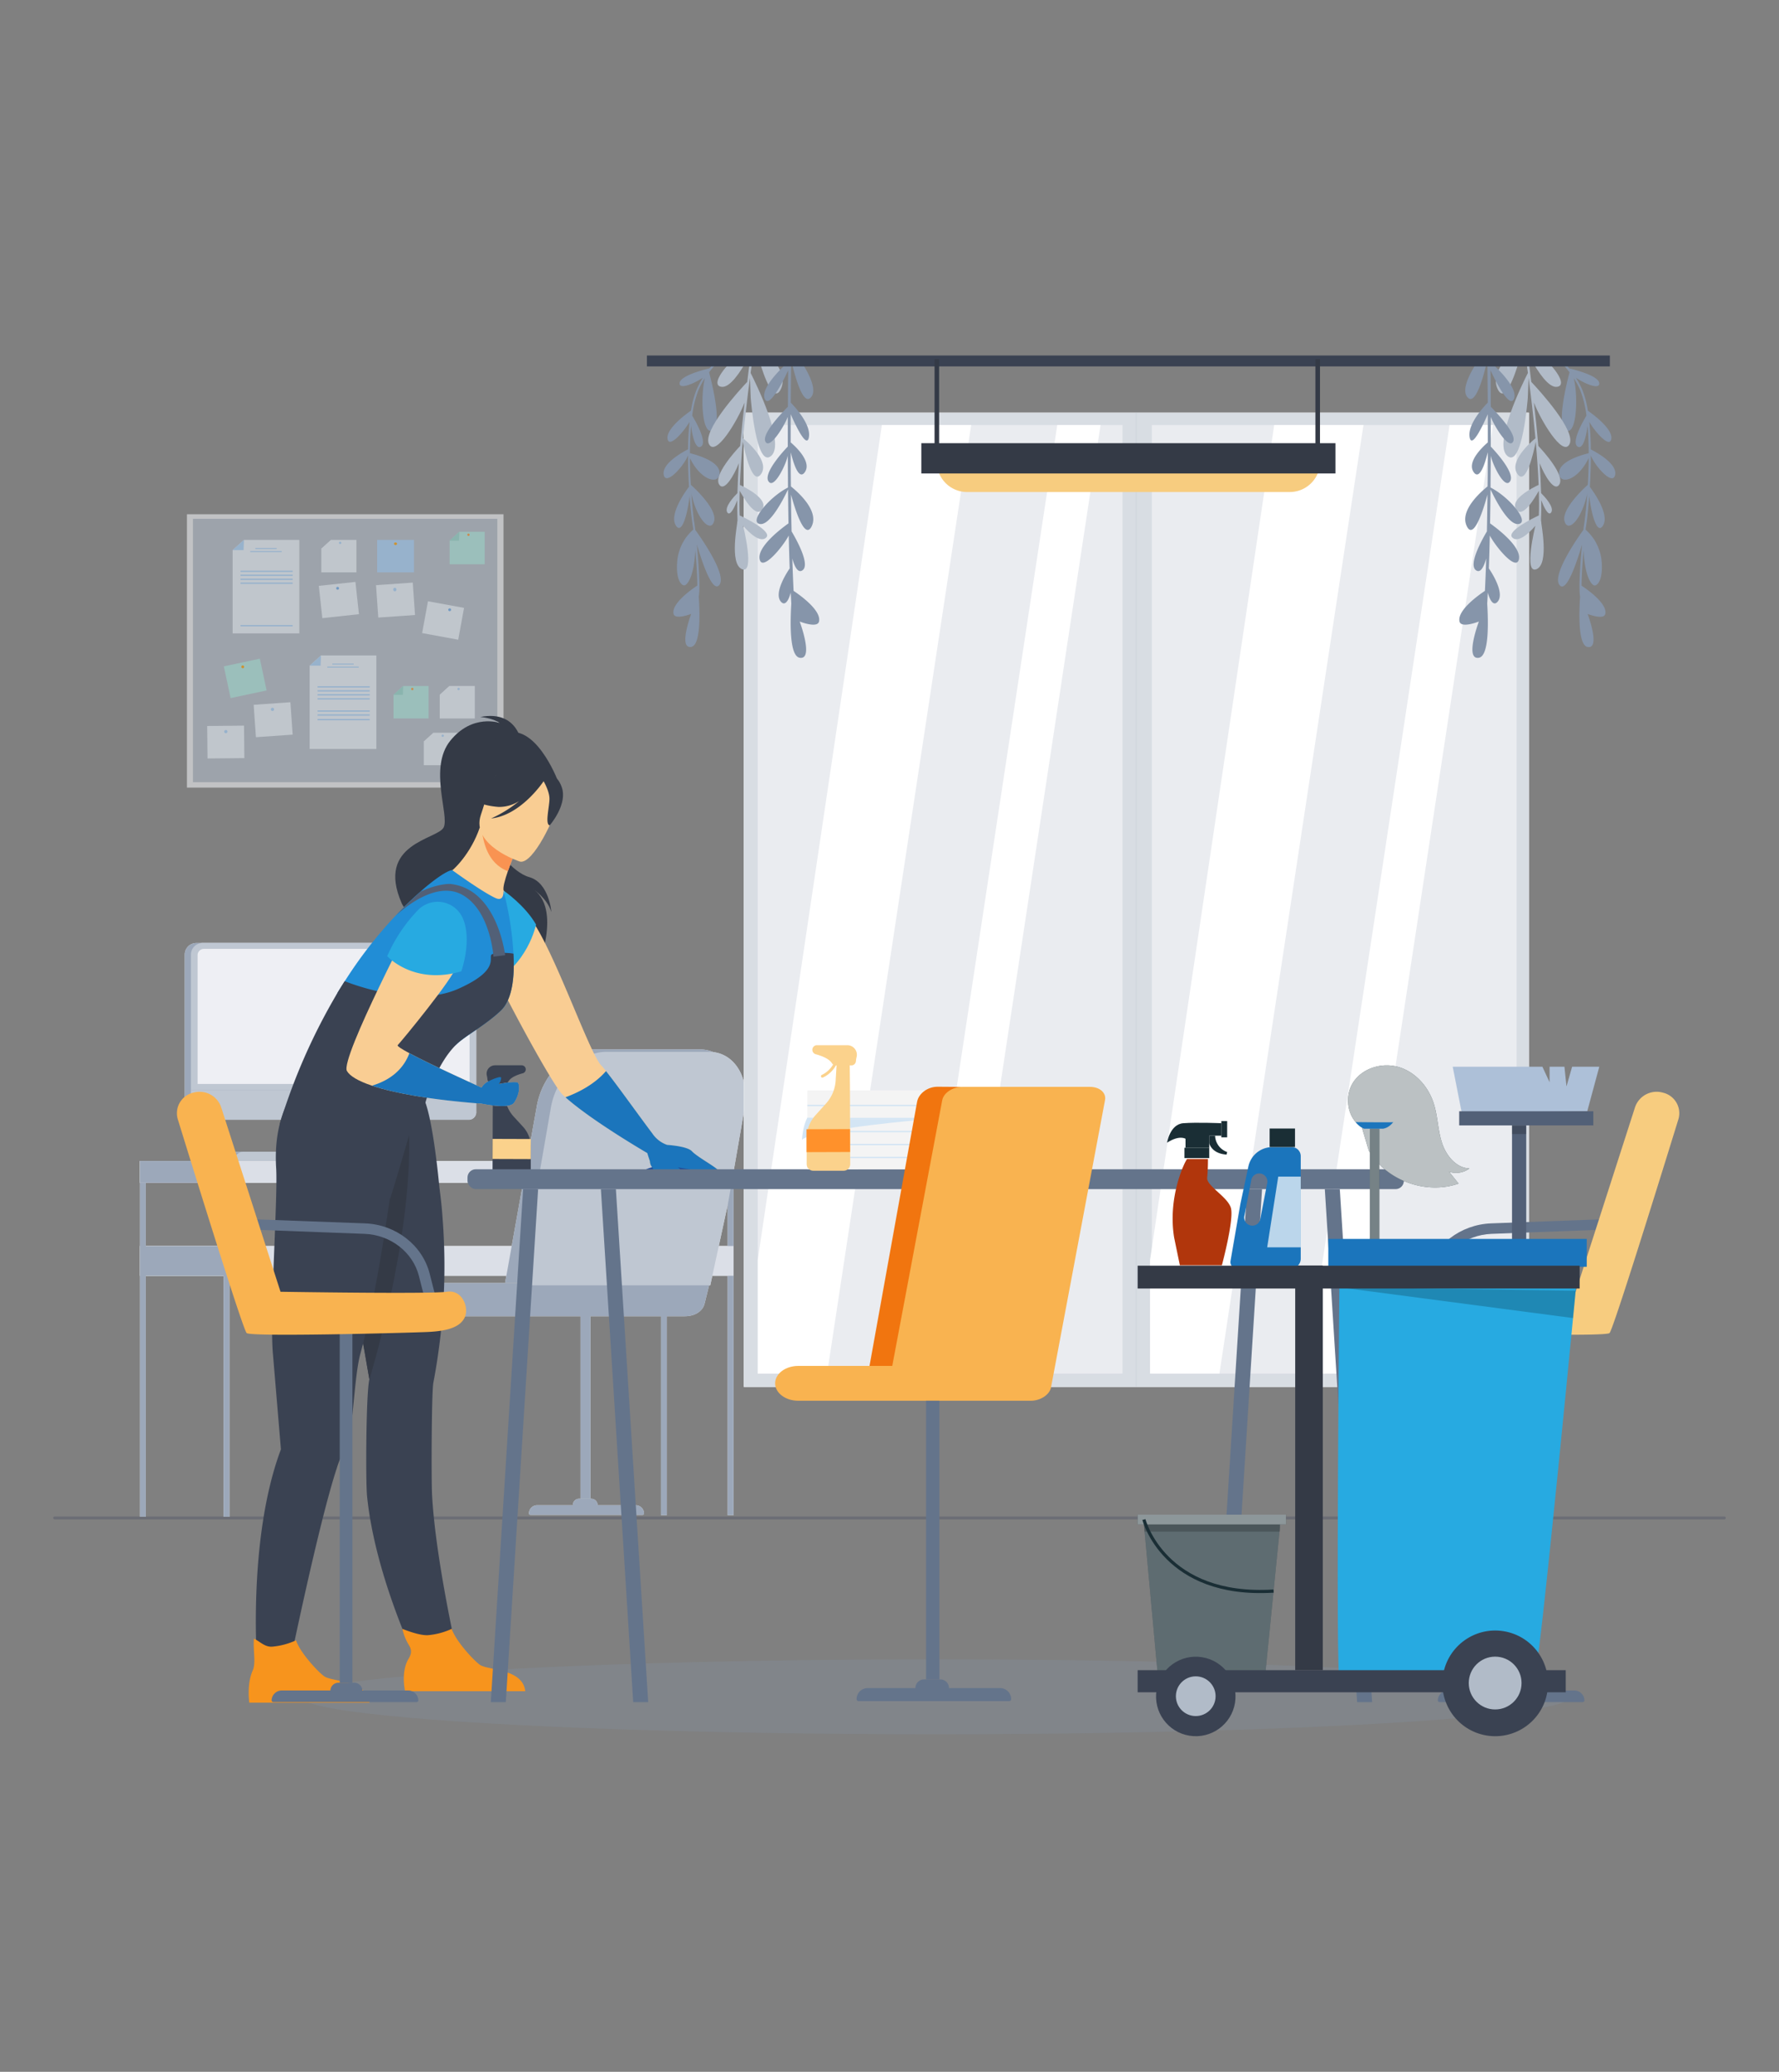 <svg xmlns="http://www.w3.org/2000/svg" viewBox="0 0 560 652"><rect x="0" y="0" width="560" height="652" fill="#808080" stroke="none"/><defs><style>.cls-1,.cls-41,.cls-43,.cls-47{isolation:isolate;}.cls-16,.cls-2{fill:#8695aa;}.cls-2{opacity:0.25;}.cls-2,.cls-38{mix-blend-mode:multiply;}.cls-3{opacity:0.6;}.cls-4{fill:#eceef2;}.cls-5{fill:#b1bbc8;}.cls-6{fill:#ebf5ff;}.cls-7{fill:#a7d3ff;}.cls-8{fill:#ff9f00;}.cls-9{fill:#6babef;}.cls-10{fill:#ade9e2;}.cls-11{fill:#91d7cd;}.cls-12{fill:#ff912b;}.cls-13{fill:#2d3554;opacity:0.24;}.cls-14{fill:#f6f7f9;}.cls-15{opacity:0.8;}.cls-17{fill:#d5d9e2;}.cls-18,.cls-20,.cls-44,.cls-45,.cls-47{fill:#fff;}.cls-19{opacity:0.5;}.cls-20{mix-blend-mode:soft-light;}.cls-21{fill:#3a4252;}.cls-22{fill:#f7cc7f;}.cls-23{fill:#343a46;}.cls-24{fill:#f9cd93;}.cls-25{fill:#ffae73;}.cls-26{fill:#f7941d;}.cls-27{fill:#27aae1;}.cls-28{fill:#f99352;}.cls-29{fill:#218dd6;}.cls-30{fill:#214d9a;}.cls-31{fill:#526077;}.cls-32{fill:#fbd28c;}.cls-33{fill:#1b75bc;}.cls-34{fill:#64748b;}.cls-35{fill:#f9b350;}.cls-36{fill:#f4f4f4;}.cls-37,.cls-38{fill:#d3e5f4;}.cls-39{fill:#f1750f;}.cls-40{fill:#adc0d8;}.cls-41{opacity:0.2;}.cls-42{fill:#1a2e35;}.cls-43,.cls-47{opacity:0.7;}.cls-44{opacity:0.4;}.cls-45{opacity:0.3;}.cls-46{fill:#b1360c;}.cls-48{fill:none;stroke:#1a2e35;stroke-miterlimit:10;}</style></defs><g class="cls-1"><g id="Layer_1" data-name="Layer 1"><ellipse class="cls-2" cx="294.54" cy="533.99" rx="199.82" ry="11.8"/><g class="cls-3"><rect class="cls-4" x="58.84" y="161.84" width="99.65" height="86.02"/><rect class="cls-5" x="60.74" y="163.28" width="95.81" height="82.87"/><polygon class="cls-6" points="94.22 199.33 73.23 199.33 73.23 173.12 76.79 169.91 94.22 169.91 94.22 199.33"/><polygon class="cls-7" points="73.23 173.12 76.67 173.12 76.79 169.91 73.23 173.12"/><rect class="cls-7" x="80.37" y="172.46" width="6.72" height="0.32"/><rect class="cls-7" x="78.78" y="173.42" width="9.89" height="0.32"/><rect class="cls-7" x="75.71" y="179.59" width="16.42" height="0.41"/><rect class="cls-7" x="75.71" y="180.84" width="16.42" height="0.41"/><rect class="cls-7" x="75.71" y="182.09" width="16.42" height="0.41"/><rect class="cls-7" x="75.71" y="183.34" width="16.42" height="0.41"/><rect class="cls-7" x="75.71" y="196.71" width="16.42" height="0.41"/><polygon class="cls-6" points="118.47 235.71 97.47 235.71 97.47 209.49 101.03 206.28 118.47 206.28 118.47 235.71"/><polygon class="cls-7" points="97.47 209.49 100.92 209.49 101.03 206.28 97.47 209.49"/><rect class="cls-7" x="104.61" y="208.83" width="6.72" height="0.32"/><rect class="cls-7" x="103.03" y="209.79" width="9.89" height="0.32"/><rect class="cls-7" x="99.96" y="215.96" width="16.42" height="0.41"/><rect class="cls-7" x="99.96" y="217.21" width="16.42" height="0.41"/><rect class="cls-7" x="99.96" y="218.46" width="16.42" height="0.41"/><rect class="cls-7" x="99.96" y="219.71" width="16.42" height="0.41"/><rect class="cls-7" x="99.96" y="223.56" width="16.42" height="0.41"/><rect class="cls-7" x="99.96" y="224.81" width="16.42" height="0.41"/><rect class="cls-7" x="99.96" y="226.26" width="16.42" height="0.41"/><rect class="cls-7" x="118.72" y="169.91" width="11.59" height="10.22"/><path class="cls-8" d="M124,171.12a.51.51,0,0,1,1,0,.51.51,0,0,1-1,0Z"/><rect class="cls-6" x="118.72" y="183.73" width="11.59" height="10.22" transform="translate(-12.85 9.13) rotate(-3.99)"/><path class="cls-7" d="M123.79,185.62a.51.51,0,1,1,1-.07.5.5,0,0,1-.47.54A.5.5,0,0,1,123.79,185.62Z"/><rect class="cls-6" x="80.2" y="221.38" width="11.59" height="10.22" transform="translate(-15.56 6.54) rotate(-3.99)"/><path class="cls-7" d="M85.26,223.28a.51.51,0,1,1,.54.47A.5.5,0,0,1,85.26,223.28Z"/><rect class="cls-6" x="65.33" y="228.39" width="11.59" height="10.22" transform="matrix(1, -0.01, 0.01, 1, -2.39, 0.74)"/><path class="cls-7" d="M70.58,230.24a.51.51,0,0,1,.51-.51.5.5,0,0,1,.51.5.52.52,0,0,1-.5.52A.53.53,0,0,1,70.58,230.24Z"/><rect class="cls-6" x="135.1" y="190.45" width="11.59" height="10.22" transform="matrix(0.98, 0.18, -0.18, 0.98, 36.6, -21.74)"/><path class="cls-9" d="M141.11,191.82a.46.46,0,0,1,.52-.36.43.43,0,0,1,.35.51.44.44,0,1,1-.87-.15Z"/><rect class="cls-6" x="100.87" y="183.73" width="11.59" height="10.22" transform="translate(-19.7 12.57) rotate(-6.18)"/><path class="cls-9" d="M105.83,185.18a.44.44,0,0,1,.88-.09.43.43,0,0,1-.39.48A.44.44,0,0,1,105.83,185.18Z"/><rect class="cls-10" x="71.39" y="208.39" width="11.59" height="10.22" transform="translate(-42.83 20.79) rotate(-12.04)"/><path class="cls-8" d="M76.17,210.23a.45.45,0,0,1-.13-.61.43.43,0,0,1,.61-.13.44.44,0,0,1-.48.74Z"/><polygon class="cls-6" points="112.19 180.13 101.15 180.13 101.15 172.71 104.21 169.91 112.19 169.91 112.19 180.13"/><polygon class="cls-6" points="101.09 172.71 104.11 172.71 104.21 169.91 101.09 172.71"/><path class="cls-7" d="M106.71,170.85a.37.37,0,1,1,.36.36A.36.36,0,0,1,106.71,170.85Z"/><polygon class="cls-6" points="144.43 240.82 133.4 240.82 133.4 233.4 136.45 230.6 144.43 230.6 144.43 240.82"/><polygon class="cls-6" points="133.34 233.4 136.35 233.4 136.45 230.6 133.34 233.4"/><path class="cls-7" d="M139,231.54a.37.37,0,0,1,.37-.36.36.36,0,1,1,0,.72A.37.37,0,0,1,139,231.54Z"/><polygon class="cls-6" points="149.46 226.1 138.43 226.1 138.43 218.69 141.48 215.88 149.46 215.88 149.46 226.1"/><polygon class="cls-6" points="138.37 218.69 141.38 218.69 141.48 215.88 138.37 218.69"/><path class="cls-7" d="M144,216.83a.36.36,0,1,1,.36.36A.36.36,0,0,1,144,216.83Z"/><polygon class="cls-10" points="134.9 226.1 123.87 226.1 123.87 218.69 126.92 215.88 134.9 215.88 134.9 226.1"/><polygon class="cls-11" points="123.81 218.69 126.82 218.69 126.92 215.88 123.81 218.69"/><path class="cls-12" d="M129.42,216.83a.37.37,0,0,1,.37-.36.36.36,0,0,1,0,.72A.37.37,0,0,1,129.42,216.83Z"/><polygon class="cls-10" points="152.58 177.57 141.54 177.57 141.54 170.15 144.6 167.35 152.58 167.35 152.58 177.57"/><polygon class="cls-11" points="141.48 170.15 144.5 170.15 144.6 167.35 141.48 170.15"/><path class="cls-12" d="M147.1,168.29a.36.36,0,0,1,.36-.36.37.37,0,0,1,.37.36.38.38,0,0,1-.37.37A.37.37,0,0,1,147.1,168.29Z"/></g><rect class="cls-13" x="16.75" y="477.25" width="526.5" height="0.9" rx="0.45"/><rect class="cls-14" x="229.06" y="372.24" width="1.84" height="104.6"/><path class="cls-14" d="M144.3,296.76H61.81a3.66,3.66,0,0,0-3.66,3.66v49.36a2.37,2.37,0,0,0,2.09,2.57h35.4v10.13h-21a2.84,2.84,0,0,0-2.84,2.84h62a2.84,2.84,0,0,0-2.84-2.84H110V352.35h35.85a2.37,2.37,0,0,0,2.1-2.57V300.42A3.66,3.66,0,0,0,144.3,296.76Z"/><path class="cls-14" d="M132.94,362.48H112v-12H97.6v12h-21a2.84,2.84,0,0,0-2.83,2.84h62A2.84,2.84,0,0,0,132.94,362.48Z"/><path class="cls-14" d="M149.91,343V300.42a3.66,3.66,0,0,0-3.66-3.66H63.76a3.66,3.66,0,0,0-3.66,3.66V343Z"/><path class="cls-14" d="M60.1,343v6.81a2.37,2.37,0,0,0,2.1,2.57h85.62a2.37,2.37,0,0,0,2.09-2.57V343Z"/><path class="cls-14" d="M147.81,341.12V300.54a2,2,0,0,0-2-1.93H64.2a2,2,0,0,0-2,1.93v40.58Z"/><rect class="cls-14" x="44.07" y="392.12" width="186.83" height="9.37"/><rect class="cls-14" x="208.07" y="372.77" width="1.84" height="104.07"/><rect class="cls-14" x="44.07" y="365.37" width="1.84" height="111.97"/><rect class="cls-14" x="70.38" y="365.37" width="1.84" height="111.97"/><rect class="cls-14" x="44.07" y="365.37" width="186.83" height="6.87"/><rect class="cls-14" x="44.07" y="365.37" width="28.15" height="6.87"/><rect class="cls-14" x="44.07" y="392.12" width="28.15" height="9.37"/><rect class="cls-14" x="182.74" y="412.12" width="3.12" height="59.54" transform="translate(368.61 883.78) rotate(180)"/><path class="cls-14" d="M200.09,473.7h-31a2.59,2.59,0,0,0-2.59,2.59h0a.46.46,0,0,0,.46.45h35.31a.45.45,0,0,0,.45-.45h0A2.59,2.59,0,0,0,200.09,473.7Z"/><path class="cls-14" d="M186.11,471.66h-3.8a2,2,0,0,0-2,2h0a2,2,0,0,0,2,2h3.8a2,2,0,0,0,2-2h0A2,2,0,0,0,186.11,471.66Z"/><path class="cls-14" d="M223.59,403l-1.79,7.23c-.51,2.2-2.79,4-6.25,4H132.81c-4.53,0-8.22-2.35-8.22-5.23s3.69-5.24,8.22-5.24H166.3v0"/><path class="cls-14" d="M231.76,348l-3.27,18.34h0l-6.68,37.36H159L169,348c1.43-8,7-14.78,13.51-17a14.51,14.51,0,0,1,2.72-.64,12,12,0,0,1,1.68-.12H220.2a11.47,11.47,0,0,1,3.61.58C229.8,332.82,233.24,339.76,231.76,348Z"/><path class="cls-14" d="M234.7,344.9a24.85,24.85,0,0,1-.32,3.88l-5.18,29.78h0l-5.62,25.93H163.7l9.67-55.72a23.33,23.33,0,0,1,9.25-15,15.34,15.34,0,0,1,2.86-1.61,13.33,13.33,0,0,1,5.28-1.15h32.37C230,331,234.65,337,234.7,344.9Z"/><g class="cls-15"><rect class="cls-16" x="229.06" y="372.24" width="1.84" height="104.6"/><path class="cls-16" d="M144.3,296.76H61.81a3.66,3.66,0,0,0-3.66,3.66v49.36a2.37,2.37,0,0,0,2.09,2.57h35.4v10.13h-21a2.84,2.84,0,0,0-2.84,2.84h62a2.84,2.84,0,0,0-2.84-2.84H110V352.35h35.85a2.37,2.37,0,0,0,2.1-2.57V300.42A3.66,3.66,0,0,0,144.3,296.76Z"/><path class="cls-5" d="M132.94,362.48H112v-12H97.6v12h-21a2.84,2.84,0,0,0-2.83,2.84h62A2.84,2.84,0,0,0,132.94,362.48Z"/><path class="cls-5" d="M149.91,343V300.42a3.66,3.66,0,0,0-3.66-3.66H63.76a3.66,3.66,0,0,0-3.66,3.66V343Z"/><path class="cls-5" d="M60.1,343v6.81a2.37,2.37,0,0,0,2.1,2.57h85.62a2.37,2.37,0,0,0,2.09-2.57V343Z"/><path class="cls-4" d="M147.81,341.12V300.54a2,2,0,0,0-2-1.93H64.2a2,2,0,0,0-2,1.93v40.58Z"/><rect class="cls-17" x="44.07" y="392.12" width="186.83" height="9.37"/><rect class="cls-16" x="208.07" y="372.77" width="1.84" height="104.07"/><rect class="cls-16" x="44.07" y="365.37" width="1.84" height="111.97"/><rect class="cls-16" x="70.38" y="365.37" width="1.84" height="111.97"/><rect class="cls-17" x="44.07" y="365.37" width="186.83" height="6.87"/><rect class="cls-16" x="44.07" y="365.37" width="28.15" height="6.87"/><rect class="cls-16" x="44.07" y="392.12" width="28.15" height="9.37"/><rect class="cls-16" x="182.74" y="412.12" width="3.12" height="59.54" transform="translate(368.61 883.78) rotate(180)"/><path class="cls-16" d="M200.09,473.7h-31a2.59,2.59,0,0,0-2.59,2.59h0a.46.46,0,0,0,.46.45h35.31a.45.45,0,0,0,.45-.45h0A2.59,2.59,0,0,0,200.09,473.7Z"/><path class="cls-16" d="M186.11,471.66h-3.8a2,2,0,0,0-2,2h0a2,2,0,0,0,2,2h3.8a2,2,0,0,0,2-2h0A2,2,0,0,0,186.11,471.66Z"/><path class="cls-16" d="M223.59,403l-1.79,7.23c-.51,2.2-2.79,4-6.25,4H132.81c-4.53,0-8.22-2.35-8.22-5.23s3.69-5.24,8.22-5.24H166.3v0"/><path class="cls-16" d="M231.76,348l-3.27,18.34h0l-6.68,37.36H159L169,348c1.43-8,7-14.78,13.51-17a14.51,14.51,0,0,1,2.72-.64,12,12,0,0,1,1.68-.12H220.2a11.47,11.47,0,0,1,3.61.58C229.8,332.82,233.24,339.76,231.76,348Z"/><path class="cls-5" d="M234.7,344.9a24.85,24.85,0,0,1-.32,3.88l-5.18,29.78h0l-5.62,25.93H163.7l9.67-55.72a23.33,23.33,0,0,1,9.25-15,15.34,15.34,0,0,1,2.86-1.61,13.33,13.33,0,0,1,5.28-1.15h32.37C230,331,234.65,337,234.7,344.9Z"/></g><rect class="cls-18" x="234.15" y="129.87" width="247.1" height="306.58"/><rect class="cls-18" x="234.15" y="129.87" width="247.1" height="306.58"/><g class="cls-19"><rect class="cls-5" x="357.64" y="129.87" width="123.61" height="306.58"/><rect class="cls-17" x="362.58" y="133.76" width="114.83" height="298.51"/><polygon class="cls-20" points="410.95 432.27 424.59 432.27 469.94 133.75 456.3 133.75 410.95 432.27"/><polygon class="cls-20" points="429.2 133.75 401.1 133.75 362.01 396.55 362.01 432.27 383.86 432.27 429.2 133.75"/></g><g class="cls-19"><rect class="cls-5" x="234.15" y="129.87" width="123.61" height="306.58"/><rect class="cls-17" x="238.52" y="133.76" width="114.83" height="298.51"/><polygon class="cls-20" points="287.46 432.27 301.09 432.27 346.44 133.75 332.81 133.75 287.46 432.27"/><polygon class="cls-20" points="305.71 133.75 277.6 133.75 238.52 396.55 238.52 432.27 260.36 432.27 305.71 133.75"/></g><path class="cls-16" d="M493.27,116.15c.17.24.43.56.8,1l0,0c0,.06-4.73,17.11-1,18.41,3.4,1.18,3.69-11.32,2.31-16.56a26,26,0,0,1,2,3.67,31.79,31.79,0,0,1,2,8.14c-.69,1.13-4.92,8.25-2.8,9.71,1.71,1.19,2.84-3.49,3.15-6.58.25,2.8.35,5.75.37,8.68-2.29.56-9.19,2.54-9.32,6.08-.15,4,5.79,2.79,9.31-4.55,0,2.92-.12,5.78-.27,8.41-1.64,1.48-8.4,7.85-7.31,11.53s5.34-.54,7.13-8.69c-.33,4.67-.76,8.21-.94,9.33-.06.37-.13.84-.21,1.4h0c0,.2,0,.42-.08.65h0S487.94,181,491,184.21c2.13,2.31,5.32-7.14,7-12.84-.58,6-1.09,13.94-.61,16.37h0c-.37,5.45-.62,15.37,2.38,15.87,4.16.69,0-10.39,0-10.39s5.07,2,5.54,0c.79-3.39-6.32-8.16-7.46-8.91,0-3,.29-7.28.63-11.16.38,8.32,2.46,10.79,3.27,11.06,1,.34,3.06-1.69,2.36-8.12a15.09,15.09,0,0,0-5-9.41c.09-.71.18-1.32.26-1.81.18-1.07.57-4.36.9-8.73.81,6.83,2.73,12.43,4.46,9s-2.72-9.84-4.27-11.93c.18-3,.31-6.44.31-9.88,1.29,3.37,6.94,9.73,7.65,6.09s-6.33-7.29-7.66-8c0-2.94-.19-5.89-.47-8.65,1.57,2.78,6.35,8.49,6.92,5.41.65-3.52-7.38-8.92-7.38-8.92v0a29,29,0,0,0-1.86-6.85,25.71,25.71,0,0,0-1.88-3.51c3,2,7.51,3.8,7.33,1.7-.2-2.28-7.18-4.12-9.41-4.65-.08-.11-.13-.16-.16-.16-.8-1-1.64-1.9-2.49-2.77h-1A37.27,37.27,0,0,1,493.27,116.15Z"/><path class="cls-5" d="M490.13,121.74c2.94-.42.3-4.86-3.85-8.71h-4.34C484.13,117,487.46,122.11,490.13,121.74Z"/><path class="cls-5" d="M478.37,113h-4.46c-2.28,2.84-4,6.35-2.45,9.49C473.65,127,476.6,119,478.37,113Z"/><path class="cls-5" d="M481.09,113h-.74c.19,1.31.4,2.78.61,4.36-1.78,3.51-10.88,22.07-6.55,26.05,4.8,4.4,6.51-18.14,6.51-18.14l.25-6.34c.73,5.47,1.53,12.15,2.16,19-1.65,1.36-8.47,7.35-5.63,11.29,2.64,3.66,5-6.47,5.73-10.23.4,4.56.73,9.19.9,13.61-1.74.81-9.09,4.46-7.07,7.65s6-3.77,7.14-5.81c.08,2.71.1,5.32,0,7.76-1.9.9-10.42,5.07-8.32,7,2.37,2.24,7.23-3.74,7.23-3.74s-3.81,15.31.33,13.67,1.38-14.59,1.51-14.92l-.07-.42c.08-2,.1-4.15.07-6.38.77,2,2.26,5.26,3.15,3.84,1.06-1.66-2.16-5.05-3.19-6.07-.08-3-.24-6.21-.45-9.41,1.49,3.78,4.62,9.24,6.2,6.68,1.78-2.87-4.91-10.3-6.62-12.12-.4-4.71-.89-9.36-1.4-13.67,2.11,5.5,9,17.15,11.18,13.18,2.3-4.14-9.58-17.11-12-19.66C481.73,117.58,481.39,115.12,481.09,113Z"/><path class="cls-16" d="M461.93,125c2.52,3,5.13-6.73,6.28-11.8,0,3.47.08,8.13.11,13.52-1.56,1.6-6.38,6.91-5.71,10.85s4.37-4.14,5.72-7.21c0,2.82,0,5.79,0,8.87-1.95,1.69-6.66,6.28-4.41,9.4,1.82,2.53,3.47-2.48,4.41-6.29,0,3.5,0,7.1-.07,10.74-2.35,1.89-8.91,7.72-6.51,12.57,2.12,4.3,5.06-4.79,6.49-10-.05,3.88-.11,7.77-.19,11.59-1.29,2.16-6,10.44-3.42,12.23,1.39,1,2.48-1.07,3.2-3.7-.11,3.56-.24,7-.4,10.18-1.72,1.14-8.82,6.09-8,9.65.52,2.22,6.09,0,6.09,0s-4.56,12.16,0,11.4c3.23-.54,3-11,2.63-17.06.07-1.12.13-2.26.19-3.44.68,2.53,1.82,4.37,3.12,2.82,2.27-2.73-1.94-9.2-2.79-10.44.12-3.33.22-6.8.3-10.35,1.75,3.4,8.41,11.54,9.17,7.4.73-4-7.12-9.82-9.09-11.22.06-3.53.11-7.11.15-10.67,1.26,2.69,5.57,11.32,8.79,10.87,3.73-.52-2.87-8.5-8.79-11.48,0-3.49.06-6.95.07-10.32a2.51,2.51,0,0,0,0,.27c.35,2.29,4.33,10.92,6.1,8.06s-6.1-10.9-6.1-10.9a.22.22,0,0,0,0,.07c0-3.26,0-6.41,0-9.4,1.25,3.17,5.63,10.19,7,7.84s-4.9-8.88-7-11.06c0-4.32,0-8.21-.08-11.46,1.48,3.25,6,12.21,7.37,9,1.47-3.46-5.73-10.12-7.4-11.6,0-.31,0-.62,0-.92h-3.57C462.93,116.94,459.84,122.55,461.93,125Z"/><path class="cls-16" d="M224,116.15c-.17.24-.42.56-.79,1l0,0c0,.06,4.73,17.11,1,18.41-3.4,1.18-3.69-11.32-2.31-16.56a25,25,0,0,0-2,3.67,31.79,31.79,0,0,0-2,8.14c.69,1.13,4.91,8.25,2.8,9.71-1.72,1.19-2.84-3.49-3.15-6.58-.25,2.8-.36,5.75-.37,8.68,2.29.56,9.19,2.54,9.32,6.08.14,4-5.79,2.79-9.32-4.55,0,2.92.13,5.78.28,8.41,1.64,1.48,8.4,7.85,7.31,11.53s-5.34-.54-7.13-8.69c.33,4.67.75,8.21.94,9.33.06.37.13.84.2,1.4h0c0,.2.06.42.09.65h0s10.5,14.14,7.49,17.4c-2.13,2.31-5.32-7.14-7-12.84.58,6,1.09,13.94.6,16.37h0c.37,5.45.62,15.37-2.38,15.87-4.16.69,0-10.39,0-10.39s-5.08,2-5.55,0c-.78-3.39,6.32-8.16,7.47-8.91,0-3-.29-7.28-.63-11.16-.38,8.32-2.46,10.79-3.27,11.06-1,.34-3.07-1.69-2.36-8.12a15.09,15.09,0,0,1,5-9.41c-.1-.71-.18-1.32-.26-1.81-.18-1.07-.58-4.36-.9-8.73-.81,6.83-2.73,12.43-4.47,9s2.72-9.84,4.27-11.93c-.18-3-.3-6.44-.3-9.88-1.29,3.37-7,9.73-7.65,6.09s6.32-7.29,7.66-8c0-2.94.18-5.89.47-8.65-1.57,2.78-6.36,8.49-6.92,5.41-.65-3.52,7.37-8.92,7.37-8.92l0,0a29,29,0,0,1,1.86-6.85,26.79,26.79,0,0,1,1.87-3.51c-3,2-7.5,3.8-7.32,1.7.2-2.28,7.18-4.12,9.41-4.65.07-.11.12-.16.16-.16a36.84,36.84,0,0,1,2.49-2.77h1A39.06,39.06,0,0,0,224,116.15Z"/><path class="cls-5" d="M227.11,121.74c-3-.42-.3-4.86,3.85-8.71h4.34C233.11,117,229.78,122.11,227.11,121.74Z"/><path class="cls-5" d="M238.87,113h4.45c2.29,2.84,4,6.35,2.46,9.49C243.59,127,240.64,119,238.87,113Z"/><path class="cls-5" d="M236.15,113h.74c-.19,1.31-.4,2.78-.61,4.36,1.78,3.51,10.88,22.07,6.54,26.05-4.79,4.4-6.5-18.14-6.5-18.14l-.25-6.34c-.73,5.47-1.53,12.15-2.16,19,1.65,1.36,8.47,7.35,5.63,11.29-2.64,3.66-5-6.47-5.73-10.23-.4,4.56-.73,9.19-.91,13.61,1.75.81,9.1,4.46,7.08,7.65s-6-3.77-7.14-5.81c-.08,2.71-.1,5.32,0,7.76,1.9.9,10.42,5.07,8.32,7-2.37,2.24-7.23-3.74-7.23-3.74s3.81,15.31-.33,13.67-1.38-14.59-1.51-14.92l.07-.42c-.08-2-.1-4.15-.08-6.38-.76,2-2.25,5.26-3.15,3.84-1-1.66,2.17-5.05,3.2-6.07.08-3,.24-6.21.45-9.41-1.49,3.78-4.62,9.24-6.21,6.68-1.78-2.87,4.91-10.3,6.63-12.12.4-4.71.89-9.36,1.39-13.67-2.1,5.5-9,17.15-11.17,13.18-2.31-4.14,9.58-17.11,12-19.66C235.51,117.58,235.85,115.12,236.15,113Z"/><path class="cls-16" d="M255.31,125c-2.52,3-5.13-6.73-6.28-11.8,0,3.47-.08,8.13-.11,13.52,1.56,1.6,6.38,6.91,5.71,10.85s-4.38-4.14-5.73-7.21c0,2.82,0,5.79,0,8.87,2,1.69,6.66,6.28,4.42,9.4-1.82,2.53-3.47-2.48-4.41-6.29,0,3.5,0,7.1.06,10.74,2.36,1.89,8.91,7.72,6.52,12.57-2.12,4.3-5.07-4.79-6.49-10,0,3.88.1,7.77.18,11.59,1.3,2.16,6,10.44,3.43,12.23-1.39,1-2.49-1.07-3.2-3.7.11,3.56.24,7,.4,10.18,1.72,1.14,8.82,6.09,8,9.65-.51,2.22-6.08,0-6.08,0s4.56,12.16,0,11.4c-3.23-.54-3-11-2.64-17.06-.06-1.12-.13-2.26-.19-3.44-.67,2.53-1.82,4.37-3.11,2.82-2.28-2.73,1.94-9.2,2.79-10.44-.12-3.33-.22-6.8-.3-10.35-1.75,3.4-8.41,11.54-9.17,7.4-.74-4,7.12-9.82,9.09-11.22-.06-3.53-.11-7.11-.15-10.67-1.26,2.69-5.58,11.32-8.79,10.87-3.74-.52,2.87-8.5,8.78-11.48,0-3.49-.05-6.95-.06-10.32a2.51,2.51,0,0,1,0,.27c-.35,2.29-4.33,10.92-6.1,8.06s6.1-10.9,6.1-10.9l0,.07c0-3.26,0-6.41,0-9.4-1.26,3.17-5.63,10.19-7,7.84s4.91-8.88,7.05-11.06c0-4.32.05-8.21.08-11.46-1.49,3.25-6,12.21-7.37,9-1.47-3.46,5.73-10.12,7.4-11.6,0-.31,0-.62,0-.92h3.57C254.31,116.94,257.4,122.55,255.31,125Z"/><rect class="cls-21" x="203.64" y="111.88" width="303.12" height="3.43"/><path class="cls-22" d="M374.88,145.32v-2.15H337v2.15H294.9a9.52,9.52,0,0,0,9.52,9.52H406a9.53,9.53,0,0,0,9.53-9.52Z"/><polygon class="cls-23" points="415.51 139.47 415.51 113.03 414.07 113.03 414.07 139.47 295.62 139.47 295.62 113.03 294.18 113.03 294.18 139.47 290.02 139.47 290.02 149 420.38 149 420.38 139.47 415.51 139.47"/><path class="cls-23" d="M164.29,234.2s-1.13-10.92-13.11-8.56c0,0,3.82.27,6.09,1.87,0,0-8.53-3-15.49,5.55s-.24,23.56-2.13,27.34-21.48,4.93-13.2,23.86c4.37,10,42.72,11.92,42.52,21.09,0,0,8.38-19.64-1.61-25.89,0,0,4.87,3.06,6.2,7.58,0,0-.66-9.2-6.93-11-5.56-1.54-11.53-10-11.42-11.77S164.29,234.2,164.29,234.2Z"/><path class="cls-24" d="M210,360.3h0l-6.22,2.55S186.18,352.67,178,345.31c-.35-.31-.69-.62-1-.93-3.38-3.28-21.3-36.47-25.31-46.64s11.89-11.54,11.89-11.54c6.76.6,21.16,44.32,25.67,49.09.38.4.89,1,1.51,1.79,3.47,4.35,10.23,13.85,14.62,19.67A9.28,9.28,0,0,0,210,360.3Z"/><path class="cls-24" d="M226.11,368.58c-.67.95-8.88-.59-12.78-1.21a18.61,18.61,0,0,0-1.88-.24c-.92,0-2.44.85-3.69,1.28h0c-.84.3-1.57.4-1.91-.08a5.8,5.8,0,0,1-.45-.82c-.28-.61-.57-1.39-.83-2.13h0c-.46-1.31-.81-2.51-.81-2.51l4.41-2.66s.74,0,1.81.11c2.43.18,6.57.69,7.81,2C219.57,364.24,226.61,367.88,226.11,368.58Z"/><path class="cls-24" d="M214.06,368.42c-.35.21-2-.1-5.78,0a4.38,4.38,0,0,1-.52,0h0a3.38,3.38,0,0,1-2.36-.9,3.5,3.5,0,0,1-.83-2.13h5.54a12.22,12.22,0,0,0,2.8,1.83,3.2,3.2,0,0,1,.43.17C214,367.7,214.36,368.25,214.06,368.42Z"/><path class="cls-25" d="M157,341.13a2.68,2.68,0,0,1-1.05.8,14.82,14.82,0,0,1-4.37.33h0a4.85,4.85,0,0,1,2.23-2c1.68-.83,3.89-1.7,3.95-1.06A3.1,3.1,0,0,1,157,341.13Z"/><path class="cls-21" d="M145.12,526l-12.57,0s-14.3-28.46-17-55.12c-.48-4.76-.32-32.56.72-36.81l-.58-3.38c-.18-1-.39-2.22-.63-3.6-.71-4.07-1.69-9.64-2.81-16-2.57-14.59-5.9-33.23-8.48-46.94l1.35-.44L119.79,359l3-9.62,10.92-2.87s2.44,4.77,4.62,27.3c.4,3,.77,6.22,1,9.75a193,193,0,0,1-1,39.48c-.5,3.92-1.13,8-1.92,12.11-.57,3.05-.66,30.39-.41,35.16C137.13,492.13,145.12,526,145.12,526Z"/><path class="cls-23" d="M116.28,434.1c-.17-1-1-5.6-1.21-7-.71-4.07-8.71-49.21-11.29-62.92,0,0,25-9.45,25-7C129.63,391,116.28,434.1,116.28,434.1Z"/><path class="cls-21" d="M88.43,456.11C77.74,484.59,81,524.75,81,524.75l10.06-.36S100.3,479.34,106,462.1a34.64,34.64,0,0,1,2.75-6.6c2.48-4,2.57-21.58,4.66-29.36,4-14.7,7.13-33.83,9.24-48.6.29,0,9.09-30.44,9.09-30.44l-3.32.78c-9.19,2.44-33.76-6.83-33.76-6.83s-8.9,7.83-7.73,26.6c.57,9.16-2.13,47.13-1,58.64"/><path class="cls-26" d="M165.34,532.22H127.51s-1.41-6,1.07-10.14c2.2-3.63-.7-3.79-1.92-9.48,1.71.7,5.58,2.11,8,2a22.33,22.33,0,0,0,7.54-2c1.12,3.6,6.69,9.75,8.86,11.32C153.56,525.69,164.58,525.06,165.34,532.22Z"/><path class="cls-26" d="M116.31,535.84H78.48s-.88-5.75,1.07-10.14c1.09-2.45.06-6.28.38-10,1.72.7,3.28,2.65,5.72,2.51a22.59,22.59,0,0,0,7.54-2c1.11,3.61,6.68,9.75,8.86,11.32C104.52,529.32,115.55,528.68,116.31,535.84Z"/><path class="cls-23" d="M158.47,231c0-.68-12.92,9.29-13.49,10.24-5.26,8.8-1.42,18.17,2.45,17.51,2.48-.43,2.81,3.77,2.81,3.77l25.25-17.07S168.37,226.78,158.47,231Z"/><path class="cls-27" d="M158.56,280.29s6.74,4.63,10.18,10.68c0,0-2.59,13-14.8,18.77C153.94,309.74,155.41,281.22,158.56,280.29Z"/><path class="cls-24" d="M151.82,297.33c-15.83-.5-12-22.53-11.08-22.32,2-.84,7.59-6.6,10.29-14.61l.65.38,10.91,6.32s-1.52,3.6-2.72,7.06c-.94,2.71-1.67,5.35-1.31,6.13C159.42,280.73,156,297.46,151.82,297.33Z"/><path class="cls-28" d="M162.59,267.11s-1.52,3.59-2.72,7.05c-6.49-2.42-7.9-9.58-8.19-13.38Z"/><path class="cls-24" d="M163.65,271.14s-15.58-5.05-12.28-14.71,3.5-16.8,13.59-14,10.75,7.16,10.43,10.65S167.79,272.2,163.65,271.14Z"/><path class="cls-23" d="M176.77,247.56c-1.4-3.72-3.43-3.7-4.74-3.18a11.46,11.46,0,0,0-14.69-2.54,19.51,19.51,0,0,1-9.76,8.83s2.23,2.71,9.31,3.27a11.68,11.68,0,0,0,6.52-1.84,38.1,38.1,0,0,1-8.82,5.47c9-.93,15.83-10.68,16.53-11.71.66,1.17,1.89,3.65,1.84,5.66-.07,2.72-1.45,7.9.08,8.23C173,259.75,178.87,253.15,176.77,247.56Z"/><path class="cls-29" d="M157.62,318.07c-4.87,4.6-11,7.82-13.82,10.49C137,335,99.65,323.5,106.26,312.5l0-.06c.74-1.23,1.48-2.42,2.22-3.58a.37.37,0,0,1,.06-.09,138.13,138.13,0,0,1,15.87-20.49h0a109.51,109.51,0,0,1,8-7.74l1.13-1c6.92-5.82,8.79-5.72,8.79-5.72s9.3,6.78,13.59,8.77c2.93,1.36,2.54-2.25,2.54-2.33a98.59,98.59,0,0,1,3.16,19.81C162.05,307.4,161.27,314.63,157.62,318.07Z"/><path class="cls-30" d="M202.19,369.79s-2.14-2.89,12.44-3.64c2.59-.14,4.4,1.32,8.17,1.91s5.63.74,5.63,1.73Z"/><path class="cls-21" d="M157.62,318.07c-4.87,4.6-11,7.82-13.82,10.49-6.78,6.46-10,18.85-10,18.85-39.78,19.2-45.79,6.47-45.79,6.47a188.46,188.46,0,0,1,18.2-41.38l0-.06,2.28-3.67s21.26,8.82,35.66,2.46,8.81-10.49,10.95-11a18,18,0,0,1,6.53-.11C162.05,307.4,161.27,314.63,157.62,318.07Z"/><path class="cls-31" d="M159,300.6l-3.66.47s-.92-14.67-9.95-19.54-20.59,6.46-20.88,6.75a109.51,109.51,0,0,1,8-7.74c5.62-2.56,9.19-2.36,9.19-2.36C156.64,279.7,159,300.6,159,300.6Z"/><path class="cls-24" d="M151.72,347.34c-15.94-1.21-27.56-3.3-34.64-5.68-4.41-1.48-7-3.07-7.88-4.63-2.16-4,22-50.06,22-50.06,11-7.36,13.22,13.56,12.45,17.13s-17.39,23.75-18.46,24.81c-.27.26,1.24,1.23,3.67,2.53,7.27,3.9,22.71,10.82,22.71,10.82Z"/><path class="cls-27" d="M131.58,286.4a49.49,49.49,0,0,0-9.69,14.5s8.25,9.21,23.32,4.78c0,0,3.59-10,.34-17A8.65,8.65,0,0,0,131.58,286.4Z"/><path class="cls-21" d="M155.12,346.57l-.07,21.51a1.82,1.82,0,0,0,1.81,1.83l8.38,0a1.83,1.83,0,0,0,1.83-1.82l0-7.21a9.22,9.22,0,0,0-2.41-6.26l-3-3.27a10.45,10.45,0,0,1-2.7-6.63l-.23-3.88a1.74,1.74,0,0,0-1.82-1.66h0a1.89,1.89,0,0,0-1.82,1.91Z"/><path class="cls-21" d="M155.8,335.26l8.44,0a1.27,1.27,0,0,1,1.26,1.28h0a1.27,1.27,0,0,1-.95,1.23c-1.31.34-3.62,1.12-4.46,2.47a1.27,1.27,0,0,1-1.09.61h-4.3a1.28,1.28,0,0,1-1.26-1.19,5.86,5.86,0,0,0-.18-1.12A2.63,2.63,0,0,1,155.8,335.26Z"/><path class="cls-21" d="M162.73,344.18a.4.4,0,0,1-.15,0,7.94,7.94,0,0,1-4.22-4.83.4.4,0,0,1,.27-.49.41.41,0,0,1,.49.28,7.29,7.29,0,0,0,3.77,4.31.4.4,0,0,1-.16.76Z"/><rect class="cls-32" x="155.07" y="358.43" width="12.02" height="6.32" transform="translate(1.19 -0.53) rotate(0.19)"/><path class="cls-25" d="M161.79,347.07c-1.52,2.13-10.07.27-10.07.27l-.14-5.08h0c.11,0,2.71-.63,5.42-1.12s5.81-.87,6.13-.26C163.76,342.07,163.31,344.94,161.79,347.07Z"/><path class="cls-33" d="M226.11,368.58c-.67.95-8.88-.59-12.78-1.21.66.33,1,.88.73,1.05s-2-.1-5.78,0a4.38,4.38,0,0,1-.52,0h0c-.84.3-1.57.4-1.91-.08a5.8,5.8,0,0,1-.45-.82,3.5,3.5,0,0,1-.83-2.13h0c-.46-1.31-.81-2.51-.81-2.51S186.18,352.67,178,345.31c3.57-1.3,8.95-3.84,12.76-8.23,3.47,4.35,10.23,13.85,14.62,19.67A9.28,9.28,0,0,0,210,360.3h0c2.43.18,6.57.69,7.81,2C219.57,364.24,226.61,367.88,226.11,368.58Z"/><path class="cls-33" d="M161.79,347.07c-1.52,2.13-10.07.27-10.07.27-15.94-1.21-27.56-3.3-34.64-5.68,7.86-2.32,10.68-7.23,11.79-10.22,7.27,3.9,22.71,10.82,22.71,10.82h0a4.85,4.85,0,0,1,2.23-2c1.68-.83,3.89-1.7,3.95-1.06a3.1,3.1,0,0,1-.76,1.92c2.84-.5,5.81-.87,6.13-.26C163.76,342.07,163.31,344.94,161.79,347.07Z"/><rect class="cls-34" x="106.94" y="418.53" width="3.99" height="111.03"/><path class="cls-34" d="M88.79,532h39.6a3.21,3.21,0,0,1,3.3,3.11h0a.57.57,0,0,1-.58.55H86.06a.57.57,0,0,1-.57-.55h0A3.21,3.21,0,0,1,88.79,532Z"/><path class="cls-34" d="M106.62,529.56h4.86a2.53,2.53,0,0,1,2.59,2.45h0a2.53,2.53,0,0,1-2.59,2.45h-4.85A2.53,2.53,0,0,1,104,532h0A2.53,2.53,0,0,1,106.62,529.56Z"/><path class="cls-34" d="M134.58,412.21l-2.72-10.69c-1.91-7.47-8.93-12.91-17.08-13.22L80.27,387l-1.07-3.32L114.92,385c9.69.37,18,6.84,20.31,15.73l2.89,11.36C137.14,412.16,136,412.19,134.58,412.21Z"/><path class="cls-35" d="M88.3,406.52s47.41.76,52.35,0,7.08,5.07,5.61,8.13-5.54,4.24-11.51,4.52-55.7,1.6-57.1.35c-1.15-1-16.22-49.59-21.7-67.34a6.64,6.64,0,0,1,4.83-8.3h0a7.19,7.19,0,0,1,8.81,4.48Z"/><rect class="cls-34" x="473.37" y="418.53" width="3.98" height="111.03" transform="translate(950.72 948.1) rotate(180)"/><path class="cls-34" d="M495.5,532H455.9a3.21,3.21,0,0,0-3.3,3.11h0a.57.57,0,0,0,.58.55h45a.57.57,0,0,0,.58-.55h0A3.21,3.21,0,0,0,495.5,532Z"/><path class="cls-34" d="M477.66,529.56h-4.85a2.53,2.53,0,0,0-2.6,2.45h0a2.53,2.53,0,0,0,2.6,2.45h4.85a2.53,2.53,0,0,0,2.6-2.45h0A2.53,2.53,0,0,0,477.66,529.56Z"/><path class="cls-34" d="M449.71,412.21l2.72-10.69c1.91-7.47,8.93-12.91,17.08-13.22L504,387l1.06-3.32L469.37,385c-9.69.37-18.05,6.84-20.31,15.73l-2.9,11.36C447.14,412.16,448.34,412.19,449.71,412.21Z"/><path class="cls-22" d="M496,406.52s-47.41.76-52.35,0-7.08,5.07-5.61,8.13,5.54,4.24,11.51,4.52,55.7,1.6,57.1.35c1.14-1,16.22-49.59,21.7-67.34a6.64,6.64,0,0,0-4.83-8.3h0a7.19,7.19,0,0,0-8.81,4.48Z"/><rect class="cls-34" x="147.17" y="367.97" width="294.75" height="6.25" rx="2.6" transform="translate(589.08 742.19) rotate(180)"/><polygon class="cls-34" points="427.2 535.67 431.92 535.67 421.75 374.22 417.03 374.22 427.2 535.67"/><polygon class="cls-34" points="387.1 535.67 382.38 535.67 392.55 374.22 397.27 374.22 387.1 535.67"/><polygon class="cls-34" points="199.32 535.67 204.04 535.67 193.87 374.22 189.15 374.22 199.32 535.67"/><polygon class="cls-34" points="159.22 535.67 154.5 535.67 164.67 374.22 169.39 374.22 159.22 535.67"/><rect class="cls-36" x="254.13" y="343.16" width="75.21" height="24.81" transform="translate(583.48 711.13) rotate(180)"/><rect class="cls-37" x="254.13" y="347.7" width="75.21" height="0.42" transform="translate(583.48 695.82) rotate(180)"/><rect class="cls-37" x="254.13" y="351.79" width="75.21" height="0.42" transform="translate(583.48 704) rotate(180)"/><rect class="cls-37" x="254.13" y="355.89" width="75.21" height="0.42" transform="translate(583.48 712.19) rotate(180)"/><rect class="cls-37" x="254.13" y="359.98" width="75.21" height="0.42" transform="translate(583.48 720.38) rotate(180)"/><path class="cls-37" d="M292.27,352.21s-35.39,2.86-39.82,6.45c0,0,.22-4.26,1.68-6.87l11.09.4Z"/><rect class="cls-37" x="254.13" y="364.05" width="75.21" height="0.42" transform="translate(583.48 728.52) rotate(180)"/><polygon class="cls-38" points="311.44 343.16 311.44 355.47 311.44 355.66 311.44 367.97 329.34 367.97 329.34 355.66 329.34 355.47 329.34 343.16 311.44 343.16"/><path class="cls-39" d="M295.11,342l40.14.3c3.06,0,5.16,2.18,4.69,4.81l-15.11,83.78c-.47,2.64-3.34,4.76-6.41,4.73l-40.14-.3c-3.07,0-5.17-2.18-4.69-4.81l15.1-83.78C289.17,344.13,292,342,295.11,342Z"/><path class="cls-35" d="M251.26,429.86h29.61l15.73-83.63c.45-2.32,3.3-4.19,6.36-4.19h40.15c3.06,0,5.18,1.87,4.73,4.19l-17,90.4c-.46,2.31-3.31,4.19-6.37,4.19H251.26c-4,0-7.26-2.45-7.26-5.48S247.25,429.86,251.26,429.86Z"/><rect class="cls-34" x="291.51" y="440.82" width="4.2" height="87.7" transform="translate(587.22 969.33) rotate(180)"/><path class="cls-34" d="M314.82,531.25h-41.7a3.48,3.48,0,0,0-3.48,3.48h0a.61.61,0,0,0,.61.61h47.44a.61.61,0,0,0,.61-.61h0A3.48,3.48,0,0,0,314.82,531.25Z"/><path class="cls-34" d="M296,528.51h-5.11a2.74,2.74,0,0,0-2.74,2.74h0a2.74,2.74,0,0,0,2.74,2.74H296a2.74,2.74,0,0,0,2.73-2.74h0A2.74,2.74,0,0,0,296,528.51Z"/><path class="cls-32" d="M267.55,341.82l.08,24.53a2.07,2.07,0,0,1-2.07,2.08l-9.55,0a2.08,2.08,0,0,1-2.08-2.07l0-8.22a10.59,10.59,0,0,1,2.74-7.14L260,347.3a11.87,11.87,0,0,0,3.07-7.55l.27-4.43a2,2,0,0,1,2.07-1.89h0a2.17,2.17,0,0,1,2.08,2.18Z"/><path class="cls-32" d="M266.78,328.93l-9.62,0a1.45,1.45,0,0,0-1.45,1.45h0a1.46,1.46,0,0,0,1.09,1.4c1.49.4,4.12,1.28,5.08,2.82a1.45,1.45,0,0,0,1.24.69H268a1.44,1.44,0,0,0,1.43-1.35,7.87,7.87,0,0,1,.21-1.28A3,3,0,0,0,266.78,328.93Z"/><path class="cls-32" d="M258.87,339.1a.39.39,0,0,0,.18,0,9.06,9.06,0,0,0,4.81-5.5.45.45,0,1,0-.87-.24,8.31,8.31,0,0,1-4.3,4.92.45.45,0,0,0,.18.86Z"/><rect class="cls-12" x="253.91" y="355.35" width="13.7" height="7.2" transform="translate(522.68 717.04) rotate(179.81)"/><polygon class="cls-40" points="460.13 350.17 457.29 335.7 485.52 335.7 487.78 340.58 487.78 335.7 492.46 335.7 493.1 341.91 494.88 335.7 503.43 335.7 499.64 349.72 460.13 350.17"/><rect class="cls-31" x="475.96" y="354.17" width="4.47" height="57.57"/><rect class="cls-31" x="459.33" y="349.72" width="42.22" height="4.45"/><rect class="cls-41" x="475.96" y="354.17" width="4.47" height="2.72"/><path class="cls-42" d="M462.56,367.71c-4.22-.13-7.38-4.09-8.67-8.11s-1.3-8.36-2.59-12.38c-1.65-5.16-5.61-9.71-10.78-11.34s-11.42.1-14.46,4.59-2,11.46,2.63,14.32l2.17,7.29c5.47,9.42,18,14,28.28,10.4l-3-3.74A7,7,0,0,0,462.56,367.71Z"/><g class="cls-43"><path class="cls-18" d="M462.56,367.71c-4.22-.13-7.38-4.09-8.67-8.11s-1.3-8.36-2.59-12.38c-1.65-5.16-5.61-9.71-10.78-11.34s-11.42.1-14.46,4.59-2,11.46,2.63,14.32l2.17,7.29c5.47,9.42,18,14,28.28,10.4l-3-3.74A7,7,0,0,0,462.56,367.71Z"/></g><rect class="cls-42" x="431.21" y="355.21" width="2.99" height="89.29"/><rect class="cls-44" x="431.21" y="355.21" width="2.99" height="89.29"/><path class="cls-33" d="M429.39,355.21a6.62,6.62,0,0,1-2.64-2.08s12.07.15,11.92,0-1.06,1.68-3.29,2.08Z"/><path class="cls-27" d="M421.73,529.09c-1.44.72,0-135.87,0-135.87h75.51s-13,137.08-14.43,135.87S421.73,529.09,421.73,529.09Z"/><polygon class="cls-41" points="421.61 405.12 495.17 414.8 496 406.19 421.61 405.12"/><polygon class="cls-42" points="364.35 526.08 359.85 477.11 403.25 477.11 398.39 525.89 364.35 526.08"/><polygon class="cls-45" points="364.35 526.08 359.85 477.11 403.25 477.11 398.39 525.89 364.35 526.08"/><rect class="cls-42" x="358.11" y="476.67" width="46.71" height="3.08"/><rect class="cls-21" x="358.11" y="525.61" width="134.76" height="6.96"/><rect class="cls-23" x="407.71" y="398.25" width="8.68" height="127.36"/><circle class="cls-21" cx="376.4" cy="533.85" r="12.51" transform="translate(-210.85 819.88) rotate(-80.78)"/><circle class="cls-5" cx="376.4" cy="533.8" r="6.25"/><circle class="cls-21" cx="470.65" cy="529.74" r="16.63" transform="translate(-127.64 909.45) rotate(-80.78)"/><circle class="cls-5" cx="470.65" cy="529.66" r="8.31"/><rect class="cls-42" x="384.46" y="352.81" width="1.83" height="5.11"/><path class="cls-46" d="M387.44,380.06c-1.12-3.52-7.72-6.89-7.44-9.42a58.89,58.89,0,0,0,.24-5.9h-6.57c-.56.56-6.18,11.66-4.07,24.73l1.8,8.71h13.23S388.57,383.57,387.44,380.06Z"/><rect class="cls-42" x="372.84" y="361.2" width="7.81" height="3.25"/><path class="cls-42" d="M367.38,359.6s.88-5.79,5.09-6.12,12,0,12,0v3.92h-3.81v3.8h-7.48v-2.82S371.3,357.08,367.38,359.6Z"/><path class="cls-42" d="M380.65,359.74s.6,3.27,5.45,3.62l.19-.82a5.63,5.63,0,0,1-3.8-5.14h-1.84Z"/><rect class="cls-33" x="418.13" y="389.89" width="81.35" height="8.77"/><polygon class="cls-41" points="360.3 482.01 360.09 479.75 402.87 479.75 402.87 482.01 360.3 482.01"/><path class="cls-33" d="M406.65,361c-1.71,0-4,0-6.25,0a7.7,7.7,0,0,0-7.43,6.1l-2.52,11.78-3.11,18a2,2,0,0,0,1.94,2.31h17.1a3.06,3.06,0,0,0,3.07-3.07V363.84A2.84,2.84,0,0,0,406.65,361Zm-7.8,11.57-2.18,11.31a2.56,2.56,0,0,1-5-1l2.18-11.31a2.56,2.56,0,1,1,5,1Z"/><rect class="cls-42" x="399.66" y="355.15" width="7.99" height="5.82"/><polygon class="cls-47" points="409.45 370.28 402.37 370.28 398.89 392.53 409.45 392.53 409.45 370.28"/><g class="cls-19"><rect class="cls-18" x="358.11" y="476.67" width="46.71" height="3.08"/></g><path class="cls-48" d="M360.09,478.21s6.3,24.66,40.81,22.51"/><rect class="cls-23" x="358.11" y="398.32" width="139.13" height="7.18"/></g></g></svg>
